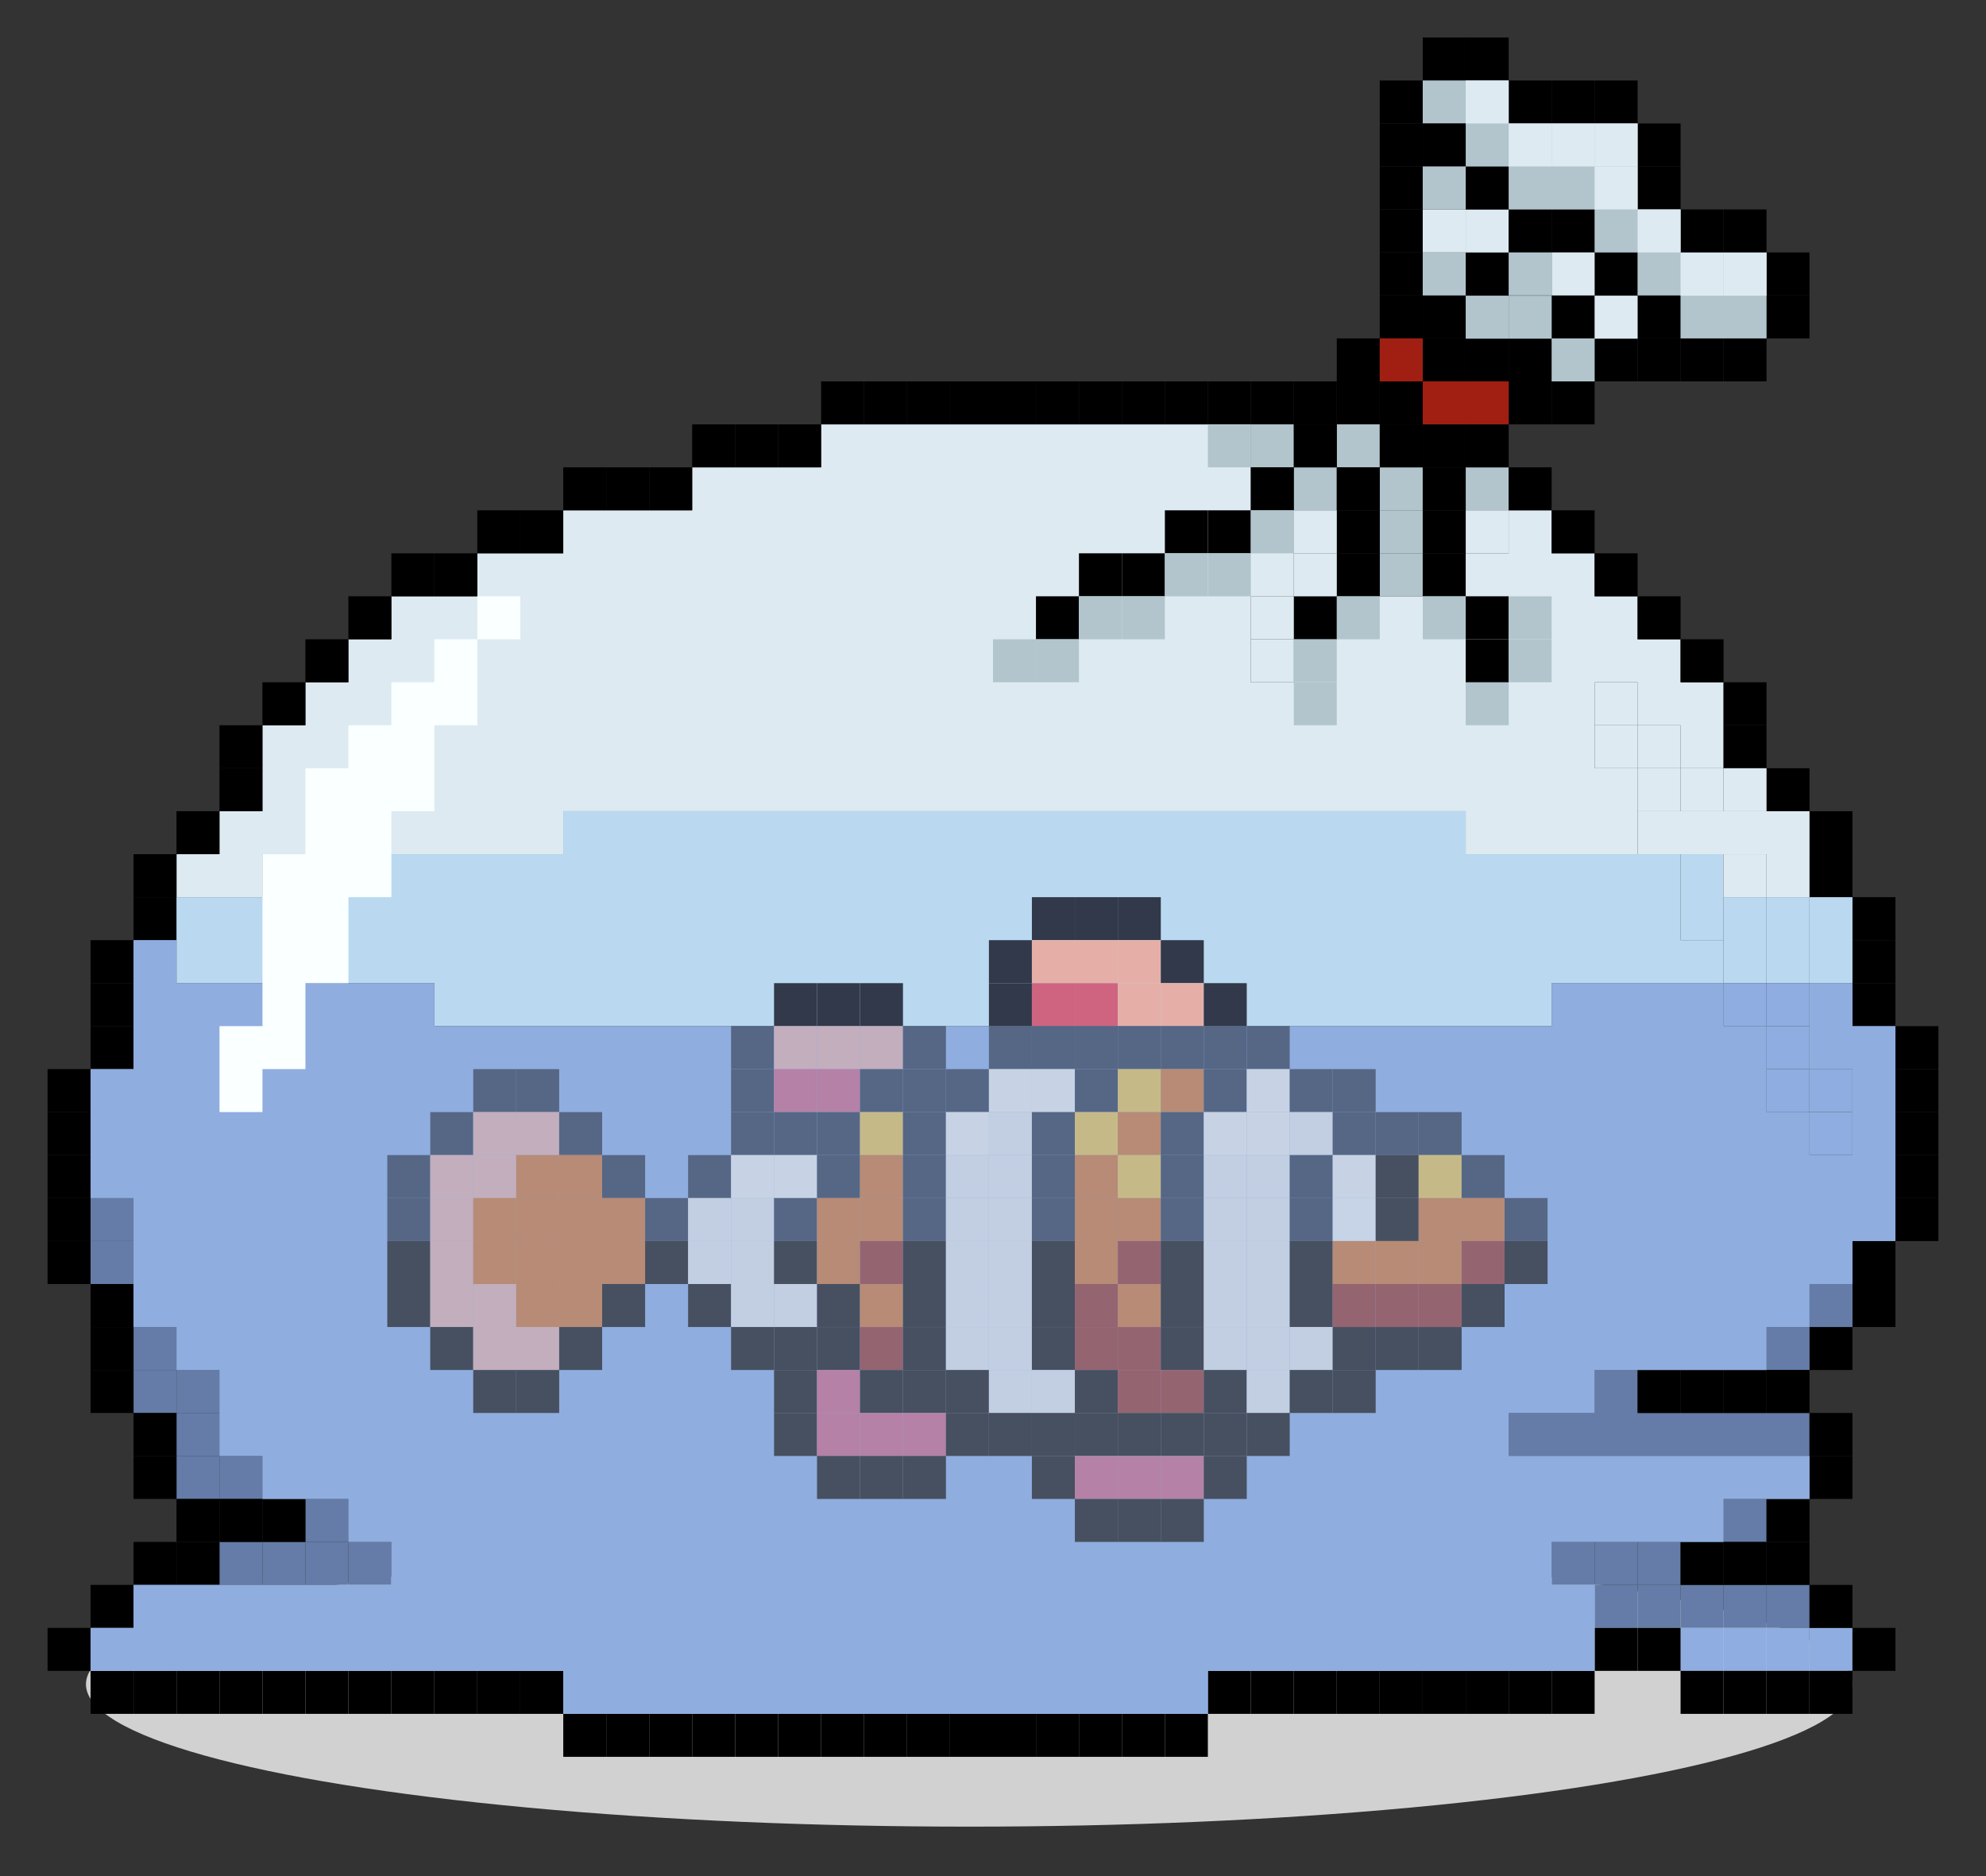 <?xml version="1.0" encoding="UTF-8"?><svg id="_ëÎÓÈ_3" xmlns="http://www.w3.org/2000/svg" width="1800" height="1700" viewBox="0 0 1800 1700"><rect x="0" y="0" width="1800" height="1700" fill="#333333" stroke="none"/><ellipse cx="878.435" cy="1526.198" rx="800.537" ry="128.997" fill="#d1d1d1" stroke-width="0"/><polygon points="1562.121 618.228 1562.121 696.118 1523.171 696.118 1523.171 657.178 1484.222 657.178 1484.222 618.228 1445.272 618.228 1445.272 696.118 1484.222 696.118 1484.222 774.018 1328.422 774.018 1328.422 735.068 510.502 735.068 510.502 774.018 237.862 774.018 237.862 812.968 159.971 812.968 159.971 774.018 198.912 774.018 198.912 735.068 237.862 735.068 237.862 657.178 276.812 657.178 276.812 618.228 315.762 618.228 315.762 579.278 354.712 579.278 354.712 540.328 432.611 540.328 432.611 501.378 510.502 501.378 510.502 462.428 627.352 462.428 627.352 423.478 744.202 423.478 744.202 384.538 1133.681 384.538 1133.681 462.428 1172.631 462.428 1172.631 540.328 1133.681 540.328 1133.681 618.228 1172.631 618.228 1172.631 579.278 1211.582 579.278 1211.582 540.328 1328.422 540.328 1328.422 501.378 1367.371 501.378 1367.371 462.438 1367.381 462.438 1367.381 462.428 1406.322 462.428 1406.322 501.378 1445.272 501.378 1445.272 540.328 1484.222 540.328 1484.222 579.278 1523.171 579.278 1523.171 618.228 1562.121 618.228" fill="#deeaf1" stroke-width="0"/><rect x="121.03" y="812.97" width="38.95" height="38.95" stroke-width="0"/><rect x="82.08" y="851.92" width="38.95" height="38.95" stroke-width="0"/><rect x="82.08" y="890.87" width="38.95" height="38.95" stroke-width="0"/><rect x="82.08" y="929.82" width="38.95" height="38.94" stroke-width="0"/><rect x="121.025" y="774.018" width="38.95" height="38.95" stroke-width="0"/><rect x="159.976" y="735.068" width="38.94" height="38.95" stroke-width="0"/><rect x="198.916" y="657.178" width="38.95" height="38.94" stroke-width="0"/><rect x="198.916" y="696.118" width="38.95" height="38.95" stroke-width="0"/><rect x="237.865" y="618.228" width="38.95" height="38.95" stroke-width="0"/><rect x="315.765" y="540.328" width="38.95" height="38.95" stroke-width="0"/><rect x="276.815" y="579.278" width="38.95" height="38.95" stroke-width="0"/><rect x="354.716" y="501.378" width="38.95" height="38.95" stroke-width="0"/><rect x="432.615" y="462.428" width="38.95" height="38.95" stroke-width="0"/><rect x="471.565" y="462.428" width="38.94" height="38.95" stroke-width="0"/><rect x="510.505" y="423.478" width="38.95" height="38.95" stroke-width="0"/><rect x="549.456" y="423.478" width="38.95" height="38.95" stroke-width="0"/><rect x="588.405" y="423.478" width="38.95" height="38.95" stroke-width="0"/><rect x="627.356" y="384.538" width="38.95" height="38.94" stroke-width="0"/><rect x="666.306" y="384.538" width="38.95" height="38.94" stroke-width="0"/><rect x="705.255" y="384.538" width="38.95" height="38.94" stroke-width="0"/><rect x="744.206" y="345.588" width="38.94" height="38.95" stroke-width="0"/><rect x="783.145" y="345.588" width="38.95" height="38.95" stroke-width="0"/><rect x="822.096" y="345.588" width="38.95" height="38.95" stroke-width="0"/><rect x="861.045" y="345.588" width="38.95" height="38.95" stroke-width="0"/><rect x="899.995" y="345.588" width="38.95" height="38.95" stroke-width="0"/><rect x="938.946" y="345.588" width="38.95" height="38.95" stroke-width="0"/><rect x="977.895" y="345.588" width="38.95" height="38.95" stroke-width="0"/><rect x="1016.846" y="345.588" width="38.94" height="38.95" stroke-width="0"/><rect x="1055.785" y="345.588" width="38.95" height="38.95" stroke-width="0"/><rect x="1094.736" y="345.588" width="38.95" height="38.95" stroke-width="0"/><rect x="1133.691" y="345.587" width="38.949" height="38.949" stroke-width="0"/><rect x="1172.64" y="345.587" width="38.949" height="38.949" stroke-width="0"/><rect x="1211.588" y="345.587" width="38.949" height="38.949" stroke-width="0"/><rect x="1211.588" y="306.638" width="38.949" height="38.949" stroke-width="0"/><rect x="1250.537" y="267.69" width="38.949" height="38.949" stroke-width="0"/><rect x="1250.537" y="228.741" width="38.949" height="38.949" stroke-width="0"/><rect x="1250.537" y="189.793" width="38.949" height="38.949" stroke-width="0"/><rect x="1250.537" y="150.844" width="38.949" height="38.949" stroke-width="0"/><rect x="1250.537" y="111.895" width="38.949" height="38.949" stroke-width="0"/><rect x="1250.54" y="72.95" width="38.95" height="38.95" stroke-width="0"/><rect x="1289.49" y="34" width="38.94" height="38.95" stroke-width="0"/><rect x="1328.43" y="34" width="38.95" height="38.95" stroke-width="0"/><rect x="1367.38" y="72.95" width="38.95" height="38.95" stroke-width="0"/><rect x="1406.33" y="72.95" width="38.95" height="38.95" stroke-width="0"/><rect x="1445.28" y="72.95" width="38.95" height="38.95" stroke-width="0"/><rect x="1484.23" y="111.9" width="38.95" height="38.94" stroke-width="0"/><rect x="1484.23" y="150.84" width="38.95" height="38.95" stroke-width="0"/><rect x="1523.18" y="189.79" width="38.95" height="38.95" stroke-width="0"/><rect x="1562.13" y="189.79" width="38.94" height="38.95" stroke-width="0"/><rect x="1601.07" y="228.74" width="38.95" height="38.95" stroke-width="0"/><rect x="1601.07" y="267.69" width="38.95" height="38.95" stroke-width="0"/><rect x="1562.13" y="306.64" width="38.94" height="38.95" stroke-width="0"/><rect x="1523.18" y="306.64" width="38.95" height="38.95" stroke-width="0"/><rect x="1484.229" y="306.638" width="38.949" height="38.949" stroke-width="0"/><rect x="1445.28" y="306.638" width="38.949" height="38.949" stroke-width="0"/><rect x="1406.331" y="345.587" width="38.949" height="38.949" stroke-width="0"/><rect x="1367.383" y="345.587" width="38.949" height="38.949" stroke-width="0"/><rect x="1367.383" y="306.638" width="38.949" height="38.949" stroke-width="0"/><rect x="1328.434" y="306.638" width="38.949" height="38.949" stroke-width="0"/><rect x="1289.486" y="306.638" width="38.949" height="38.949" stroke-width="0"/><rect x="1289.486" y="267.69" width="38.949" height="38.949" stroke-width="0"/><rect x="1328.434" y="228.993" width="38.949" height="38.949" stroke-width="0"/><rect x="1406.331" y="267.69" width="38.949" height="38.949" stroke-width="0"/><rect x="1406.331" y="306.638" width="38.949" height="38.949" fill="#b2c5cd" stroke-width="0"/><rect x="1328.435" y="423.488" width="38.95" height="38.95" fill="#b2c5cd" stroke-width="0"/><rect x="1328.425" y="462.428" width="38.95" height="38.95" fill="#deeaf1" stroke-width="0"/><rect x="1250.537" y="423.484" width="38.949" height="38.949" fill="#b2c5cd" stroke-width="0"/><rect x="1250.537" y="462.433" width="38.949" height="38.949" fill="#b2c5cd" stroke-width="0"/><rect x="1250.535" y="501.378" width="38.95" height="38.95" fill="#b2c5cd" stroke-width="0"/><rect x="1172.631" y="423.488" width="38.95" height="38.95" fill="#b2c5cd" stroke-width="0"/><rect x="1211.588" y="384.536" width="38.949" height="38.949" fill="#b2c5cd" stroke-width="0"/><rect x="1133.685" y="384.538" width="38.95" height="38.94" fill="#b2c5cd" stroke-width="0"/><rect x="1094.736" y="384.538" width="38.95" height="38.94" fill="#b2c5cd" stroke-width="0"/><rect x="1328.425" y="618.228" width="38.95" height="38.95" fill="#b2c5cd" stroke-width="0"/><rect x="1367.383" y="267.941" width="38.949" height="38.949" fill="#b2c5cd" stroke-width="0"/><rect x="1328.434" y="267.941" width="38.949" height="38.949" fill="#b2c5cd" stroke-width="0"/><rect x="1289.486" y="228.741" width="38.949" height="38.949" fill="#b2c5cd" stroke-width="0"/><rect x="1328.434" y="189.793" width="38.949" height="38.949" fill="#deeaf1" stroke-width="0"/><rect x="1484.23" y="267.69" width="38.95" height="38.95" stroke-width="0"/><rect x="1445.28" y="228.74" width="38.95" height="38.95" stroke-width="0"/><rect x="1406.33" y="189.79" width="38.95" height="38.95" stroke-width="0"/><rect x="1367.38" y="189.79" width="38.95" height="38.95" stroke-width="0"/><rect x="1328.43" y="150.84" width="38.95" height="38.95" stroke-width="0"/><polygon points="1289.49 72.95 1289.49 111.9 1328.43 111.9 1328.43 150.84 1367.38 150.84 1367.38 189.79 1445.28 189.79 1445.28 228.74 1484.23 228.74 1484.23 267.69 1523.18 267.69 1523.18 306.64 1601.07 306.64 1601.07 228.74 1523.18 228.74 1523.18 189.79 1484.23 189.79 1484.23 111.9 1367.38 111.9 1367.38 72.95 1289.49 72.95" fill="#b2c5cd" stroke-width="0"/><rect x="1289.49" y="111.9" width="38.94" height="38.94" stroke-width="0"/><rect x="1250.537" y="345.587" width="38.949" height="38.949" stroke-width="0"/><rect x="1250.537" y="384.536" width="38.949" height="38.949" stroke-width="0"/><rect x="1211.588" y="423.484" width="38.949" height="38.949" stroke-width="0"/><rect x="1172.64" y="384.536" width="38.949" height="38.949" stroke-width="0"/><rect x="1133.681" y="423.478" width="38.95" height="38.95" stroke-width="0"/><rect x="1094.736" y="462.428" width="38.95" height="38.95" stroke-width="0"/><rect x="1055.785" y="462.428" width="38.95" height="38.95" stroke-width="0"/><rect x="1016.846" y="501.378" width="38.94" height="38.95" stroke-width="0"/><rect x="977.895" y="501.378" width="38.95" height="38.95" stroke-width="0"/><rect x="938.946" y="540.328" width="38.95" height="38.95" stroke-width="0"/><rect x="1211.588" y="462.433" width="38.949" height="38.949" stroke-width="0"/><rect x="1211.582" y="501.378" width="38.95" height="38.95" stroke-width="0"/><rect x="1172.635" y="540.328" width="38.95" height="38.95" stroke-width="0"/><rect x="1289.486" y="384.536" width="38.949" height="38.949" stroke-width="0"/><rect x="1289.486" y="423.484" width="38.949" height="38.949" stroke-width="0"/><rect x="1289.486" y="462.438" width="38.95" height="38.94" stroke-width="0"/><rect x="1289.482" y="501.378" width="38.94" height="38.95" stroke-width="0"/><rect x="1328.425" y="540.328" width="38.95" height="38.95" stroke-width="0"/><rect x="1328.425" y="579.278" width="38.95" height="38.95" stroke-width="0"/><rect x="1328.434" y="384.536" width="38.949" height="38.949" stroke-width="0"/><rect x="1328.434" y="345.587" width="38.949" height="38.949" fill="#a01f12" stroke-width="0"/><rect x="1289.486" y="345.587" width="38.949" height="38.949" fill="#a01f12" stroke-width="0"/><rect x="1250.537" y="306.638" width="38.949" height="38.949" fill="#a01f12" stroke-width="0"/><rect x="1367.375" y="423.478" width="38.95" height="38.95" stroke-width="0"/><rect x="1406.325" y="462.428" width="38.95" height="38.95" stroke-width="0"/><rect x="1445.275" y="501.378" width="38.95" height="38.95" stroke-width="0"/><rect x="1484.226" y="540.328" width="38.95" height="38.95" stroke-width="0"/><rect x="1523.175" y="579.278" width="38.95" height="38.95" stroke-width="0"/><rect x="1562.125" y="618.228" width="38.94" height="38.95" stroke-width="0"/><rect x="1562.125" y="657.178" width="38.94" height="38.94" stroke-width="0"/><rect x="1601.075" y="696.128" width="38.95" height="38.95" stroke-width="0"/><rect x="1445.28" y="267.941" width="38.949" height="38.949" fill="#deeaf1" stroke-width="0"/><rect x="1406.331" y="228.741" width="38.949" height="38.949" fill="#deeaf1" stroke-width="0"/><rect x="1367.381" y="228.741" width="38.949" height="38.949" fill="#b2c5cd" stroke-width="0"/><rect x="1289.486" y="189.791" width="38.949" height="38.949" fill="#deeaf1" stroke-width="0"/><rect x="1289.486" y="150.844" width="38.949" height="38.949" fill="#b2c5cd" stroke-width="0"/><rect x="1562.126" y="228.993" width="38.949" height="38.949" fill="#deeaf1" stroke-width="0"/><rect x="1523.176" y="228.993" width="38.949" height="38.949" fill="#deeaf1" stroke-width="0"/><rect x="1484.229" y="189.791" width="38.949" height="38.949" fill="#deeaf1" stroke-width="0"/><rect x="1445.28" y="150.841" width="38.949" height="38.949" fill="#deeaf1" stroke-width="0"/><rect x="1445.28" y="111.891" width="38.949" height="38.949" fill="#deeaf1" stroke-width="0"/><rect x="1406.331" y="111.891" width="38.949" height="38.949" fill="#deeaf1" stroke-width="0"/><rect x="1367.383" y="111.891" width="38.949" height="38.949" fill="#deeaf1" stroke-width="0"/><rect x="1328.431" y="72.948" width="38.949" height="38.949" fill="#deeaf1" stroke-width="0"/><rect x="1640.015" y="774.018" width=".01" height="38.95" fill="#deeaf1" stroke-width="0"/><rect x="1640.025" y="735.078" width="38.95" height="38.94" stroke-width="0"/><rect x="1640.015" y="774.018" width="38.95" height="38.95" stroke-width="0"/><rect x="1678.97" y="812.97" width="38.95" height="38.95" stroke-width="0"/><rect x="1678.97" y="851.92" width="38.95" height="38.95" stroke-width="0"/><rect x="1678.97" y="890.87" width="38.95" height="38.95" stroke-width="0"/><rect x="1717.92" y="929.82" width="38.95" height="38.94" stroke-width="0"/><rect x="1717.92" y="968.76" width="38.95" height="38.95" stroke-width="0"/><rect x="1717.92" y="1007.71" width="38.95" height="38.95" stroke-width="0"/><rect x="1640.02" y="812.97" width="38.95" height="77.9" fill="#bad9f0" stroke-width="0"/><rect x="1601.075" y="812.97" width="38.95" height="77.9" fill="#bad9f0" stroke-width="0"/><rect x="1562.131" y="812.97" width="38.95" height="77.9" fill="#bad9f0" stroke-width="0"/><rect x="1523.175" y="774.018" width="38.95" height="77.9" fill="#bad9f0" stroke-width="0"/><rect x="1717.92" y="1046.66" width="38.95" height="38.95" stroke-width="0"/><rect x="1717.92" y="1085.61" width="38.95" height="38.95" stroke-width="0"/><rect x="1678.97" y="1124.56" width="38.95" height="38.95" stroke-width="0"/><rect x="1678.972" y="1163.508" width="38.949" height="38.949" stroke-width="0"/><rect x="1640.023" y="1202.456" width="38.949" height="38.949" stroke-width="0"/><rect x="1640.02" y="1163.51" width="38.95" height="38.95" fill="#647ca7" stroke-width="0"/><rect x="1601.07" y="1202.46" width="38.95" height="38.94" fill="#647ca7" stroke-width="0"/><polygon points="1367.38 1280.35 1367.38 1319.3 1640.02 1319.3 1640.02 1280.35 1484.23 1280.35 1484.23 1241.4 1445.28 1241.4 1445.28 1280.35 1367.38 1280.35" fill="#647ca7" stroke-width="0"/><rect x="1562.13" y="1358.25" width="38.94" height="38.95" fill="#647ca7" stroke-width="0"/><rect x="1484.23" y="1397.2" width="38.95" height="38.95" fill="#647ca7" stroke-width="0"/><rect x="1484.229" y="1436.148" width="38.949" height="38.949" fill="#647ca7" stroke-width="0"/><rect x="1523.178" y="1436.148" width="38.949" height="38.949" fill="#647ca7" stroke-width="0"/><rect x="1562.126" y="1436.148" width="38.949" height="38.949" fill="#647ca7" stroke-width="0"/><rect x="1601.075" y="1436.148" width="38.949" height="38.949" fill="#647ca7" stroke-width="0"/><rect x="1523.181" y="1475.096" width="38.949" height="38.949" fill="#8fade0" stroke-width="0"/><rect x="1562.126" y="1475.096" width="38.949" height="38.949" fill="#8fade0" stroke-width="0"/><rect x="1601.072" y="1475.096" width="38.949" height="38.949" fill="#8fade0" stroke-width="0"/><rect x="1640.018" y="1475.096" width="38.949" height="38.949" fill="#8fade0" stroke-width="0"/><rect x="1445.28" y="1436.15" width="38.95" height="38.95" fill="#647ca7" stroke-width="0"/><rect x="1445.28" y="1397.2" width="38.95" height="38.95" fill="#647ca7" stroke-width="0"/><rect x="1406.33" y="1397.2" width="38.95" height="38.95" fill="#647ca7" stroke-width="0"/><rect x="198.92" y="1397.2" width="38.95" height="38.95" fill="#647ca7" stroke-width="0"/><rect x="237.87" y="1397.2" width="38.95" height="38.95" fill="#647ca7" stroke-width="0"/><rect x="276.82" y="1397.2" width="38.95" height="38.95" fill="#647ca7" stroke-width="0"/><rect x="276.82" y="1358.25" width="38.95" height="38.95" fill="#647ca7" stroke-width="0"/><rect x="198.92" y="1319.3" width="38.95" height="38.95" fill="#647ca7" stroke-width="0"/><rect x="159.976" y="1319.302" width="38.949" height="38.949" fill="#647ca7" stroke-width="0"/><rect x="159.98" y="1280.35" width="38.94" height="38.95" fill="#647ca7" stroke-width="0"/><rect x="159.98" y="1241.4" width="38.94" height="38.95" fill="#647ca7" stroke-width="0"/><rect x="121.028" y="1241.405" width="38.949" height="38.949" fill="#647ca7" stroke-width="0"/><rect x="121.03" y="1202.46" width="38.95" height="38.94" fill="#647ca7" stroke-width="0"/><rect x="82.08" y="1124.56" width="38.95" height="38.95" fill="#647ca7" stroke-width="0"/><rect x="82.08" y="1085.61" width="38.95" height="38.95" fill="#647ca7" stroke-width="0"/><rect x="315.77" y="1397.2" width="38.95" height="38.95" fill="#647ca7" stroke-width="0"/><rect x="1601.07" y="1241.4" width="38.95" height="38.95" stroke-width="0"/><rect x="1640.02" y="1280.35" width="38.95" height="38.95" stroke-width="0"/><rect x="1640.02" y="1319.3" width="38.95" height="38.95" stroke-width="0"/><rect x="1601.07" y="1358.25" width="38.95" height="38.95" stroke-width="0"/><rect x="1601.074" y="1397.199" width="38.949" height="38.949" stroke-width="0"/><rect x="1640.023" y="1436.148" width="38.949" height="38.949" stroke-width="0"/><rect x="1678.972" y="1475.096" width="38.949" height="38.949" stroke-width="0"/><rect x="1640.023" y="1514.045" width="38.949" height="38.949" stroke-width="0"/><rect x="1601.074" y="1514.045" width="38.949" height="38.949" stroke-width="0"/><rect x="1562.126" y="1514.045" width="38.949" height="38.949" stroke-width="0"/><rect x="1523.177" y="1514.045" width="38.949" height="38.949" stroke-width="0"/><rect x="1484.229" y="1475.096" width="38.949" height="38.949" stroke-width="0"/><rect x="1445.28" y="1475.1" width="38.95" height="38.94" stroke-width="0"/><rect x="1406.33" y="1514.04" width="38.95" height="38.95" stroke-width="0"/><rect x="1367.38" y="1514.04" width="38.95" height="38.95" stroke-width="0"/><rect x="1328.43" y="1514.04" width="38.95" height="38.95" stroke-width="0"/><rect x="1289.49" y="1514.04" width="38.94" height="38.95" stroke-width="0"/><rect x="1250.54" y="1514.04" width="38.95" height="38.95" stroke-width="0"/><rect x="1211.59" y="1514.04" width="38.95" height="38.95" stroke-width="0"/><rect x="1172.64" y="1514.04" width="38.95" height="38.95" stroke-width="0"/><rect x="1133.69" y="1514.04" width="38.95" height="38.95" stroke-width="0"/><rect x="1094.74" y="1514.04" width="38.95" height="38.95" stroke-width="0"/><rect x="1055.79" y="1552.99" width="38.95" height="38.95" stroke-width="0"/><rect x="1016.85" y="1552.99" width="38.94" height="38.95" stroke-width="0"/><rect x="977.9" y="1552.99" width="38.95" height="38.95" stroke-width="0"/><rect x="938.95" y="1552.99" width="38.95" height="38.95" stroke-width="0"/><rect x="900" y="1552.99" width="38.95" height="38.95" stroke-width="0"/><rect x="861.05" y="1552.99" width="38.95" height="38.95" stroke-width="0"/><rect x="822.1" y="1552.99" width="38.95" height="38.95" stroke-width="0"/><rect x="783.15" y="1552.99" width="38.95" height="38.95" stroke-width="0"/><rect x="744.21" y="1552.99" width="38.94" height="38.95" stroke-width="0"/><rect x="705.26" y="1552.99" width="38.95" height="38.95" stroke-width="0"/><rect x="666.31" y="1552.99" width="38.95" height="38.95" stroke-width="0"/><rect x="627.36" y="1552.99" width="38.95" height="38.95" stroke-width="0"/><rect x="588.41" y="1552.99" width="38.95" height="38.95" stroke-width="0"/><rect x="549.46" y="1552.99" width="38.95" height="38.95" stroke-width="0"/><rect x="510.51" y="1552.99" width="38.95" height="38.95" stroke-width="0"/><rect x="471.57" y="1514.04" width="38.94" height="38.95" stroke-width="0"/><rect x="432.62" y="1514.04" width="38.95" height="38.95" stroke-width="0"/><rect x="393.67" y="1514.04" width="38.95" height="38.95" stroke-width="0"/><rect x="354.72" y="1514.04" width="38.95" height="38.95" stroke-width="0"/><rect x="315.77" y="1514.04" width="38.95" height="38.95" stroke-width="0"/><rect x="276.82" y="1514.04" width="38.95" height="38.95" stroke-width="0"/><rect x="237.87" y="1514.04" width="38.95" height="38.95" stroke-width="0"/><rect x="198.92" y="1514.04" width="38.95" height="38.95" stroke-width="0"/><rect x="159.98" y="1514.04" width="38.94" height="38.95" stroke-width="0"/><rect x="121.03" y="1514.04" width="38.95" height="38.95" stroke-width="0"/><rect x="82.08" y="1514.04" width="38.95" height="38.95" stroke-width="0"/><rect x="43.13" y="1475.1" width="38.95" height="38.94" stroke-width="0"/><rect x="82.08" y="1436.15" width="38.95" height="38.95" stroke-width="0"/><rect x="121.03" y="1397.2" width="38.95" height="38.95" stroke-width="0"/><rect x="159.98" y="1397.2" width="38.94" height="38.95" stroke-width="0"/><rect x="159.976" y="1358.251" width="38.949" height="38.949" stroke-width="0"/><rect x="121.028" y="1319.302" width="38.949" height="38.949" stroke-width="0"/><rect x="121.028" y="1280.353" width="38.949" height="38.949" stroke-width="0"/><rect x="82.079" y="1241.405" width="38.949" height="38.949" stroke-width="0"/><rect x="82.079" y="1202.456" width="38.949" height="38.949" stroke-width="0"/><rect x="82.08" y="1163.51" width="38.95" height="38.95" stroke-width="0"/><rect x="43.13" y="1124.559" width="38.949" height="38.949" stroke-width="0"/><rect x="43.13" y="1085.61" width="38.949" height="38.949" stroke-width="0"/><rect x="43.13" y="1046.66" width="38.95" height="38.95" stroke-width="0"/><rect x="43.13" y="1007.71" width="38.95" height="38.95" stroke-width="0"/><rect x="43.13" y="968.76" width="38.95" height="38.95" stroke-width="0"/><rect x="198.925" y="1358.251" width="38.949" height="38.949" stroke-width="0"/><rect x="237.87" y="1358.25" width="38.95" height="38.95" stroke-width="0"/><rect x="1562.126" y="1397.199" width="38.949" height="38.949" stroke-width="0"/><rect x="1523.18" y="1397.2" width="38.95" height="38.95" stroke-width="0"/><rect x="1562.13" y="1241.4" width="38.94" height="38.95" stroke-width="0"/><rect x="1523.18" y="1241.4" width="38.95" height="38.95" stroke-width="0"/><rect x="1484.23" y="1241.4" width="38.95" height="38.95" stroke-width="0"/><polygon points="1640.025 735.078 1640.025 774.018 1640.015 774.018 1640.015 812.968 1601.075 812.968 1601.075 774.018 1484.245 774.018 1484.245 735.078 1640.025 735.078" fill="#deeaf1" stroke-width="0"/><rect x="1562.125" y="696.138" width="38.94" height="38.93" fill="#deeaf1" stroke-width="0"/><rect x="1523.18" y="696.138" width="38.94" height="38.93" fill="#deeaf1" stroke-width="0"/><rect x="1562.136" y="774.028" width="38.94" height="38.93" fill="#deeaf1" stroke-width="0"/><rect x="1562.136" y="890.88" width="38.94" height="38.93" fill="#8fade0" stroke-width="0"/><rect x="1601.08" y="890.88" width="38.94" height="38.93" fill="#8fade0" stroke-width="0"/><rect x="1601.08" y="929.825" width="38.94" height="38.93" fill="#8fade0" stroke-width="0"/><rect x="1601.08" y="968.77" width="38.94" height="38.93" fill="#8fade0" stroke-width="0"/><rect x="1640.03" y="968.77" width="38.94" height="38.93" fill="#8fade0" stroke-width="0"/><rect x="1640.03" y="1007.72" width="38.94" height="38.93" fill="#8fade0" stroke-width="0"/><rect x="1484.23" y="696.138" width="38.94" height="38.93" fill="#deeaf1" stroke-width="0"/><rect x="1484.23" y="657.183" width="38.94" height="38.93" fill="#deeaf1" stroke-width="0"/><rect x="1445.305" y="657.183" width="38.94" height="38.93" fill="#deeaf1" stroke-width="0"/><rect x="1445.305" y="618.238" width="38.94" height="38.93" fill="#deeaf1" stroke-width="0"/><rect x="1367.375" y="462.428" width=".01" height=".01" fill="#deeaf1" stroke-width="0"/><rect x="393.665" y="501.378" width="38.95" height="38.95" stroke-width="0"/><rect x="1367.387" y="540.328" width="38.94" height="38.95" fill="#b2c5cd" stroke-width="0"/><rect x="1289.482" y="540.328" width="38.94" height="38.95" fill="#b2c5cd" stroke-width="0"/><rect x="1367.387" y="579.278" width="38.94" height="38.95" fill="#b2c5cd" stroke-width="0"/><rect x="1211.585" y="540.328" width="38.95" height="38.95" fill="#b2c5cd" stroke-width="0"/><rect x="1172.636" y="579.278" width="38.95" height="38.95" fill="#b2c5cd" stroke-width="0"/><rect x="1133.691" y="579.278" width="38.95" height="38.95" fill="#deeaf1" stroke-width="0"/><rect x="1133.691" y="540.327" width="38.95" height="38.95" fill="#deeaf1" stroke-width="0"/><rect x="1172.639" y="501.378" width="38.95" height="38.95" fill="#deeaf1" stroke-width="0"/><rect x="1172.639" y="462.433" width="38.95" height="38.95" fill="#deeaf1" stroke-width="0"/><rect x="1172.636" y="618.228" width="38.95" height="38.95" fill="#b2c5cd" stroke-width="0"/><rect x="977.9" y="540.328" width="38.94" height="38.95" fill="#b2c5cd" stroke-width="0"/><rect x="1016.846" y="540.328" width="38.94" height="38.95" fill="#b2c5cd" stroke-width="0"/><rect x="1055.791" y="501.378" width="38.94" height="38.95" fill="#b2c5cd" stroke-width="0"/><rect x="1094.74" y="501.378" width="38.94" height="38.95" fill="#b2c5cd" stroke-width="0"/><rect x="1133.696" y="462.428" width="38.94" height="38.95" fill="#b2c5cd" stroke-width="0"/><rect x="938.946" y="579.278" width="38.95" height="38.95" fill="#b2c5cd" stroke-width="0"/><rect x="899.995" y="579.278" width="38.95" height="38.95" fill="#b2c5cd" stroke-width="0"/><polygon points="159.98 812.97 159.98 890.87 393.67 890.87 393.67 929.82 1406.33 929.82 1406.33 890.87 1562.13 890.87 1562.13 851.92 1523.18 851.92 1523.18 774.02 1328.43 774.02 1328.43 735.07 510.51 735.07 510.51 774.02 237.87 774.02 237.87 812.97 159.98 812.97" fill="#bad9f0" stroke-width="0"/><polygon points="82.08 968.76 82.08 1085.61 121.03 1085.61 121.03 1202.46 159.98 1202.46 159.98 1241.4 198.92 1241.4 198.92 1319.3 237.87 1319.3 237.87 1358.25 315.77 1358.25 315.77 1397.2 354.72 1397.2 354.72 1436.15 121.03 1436.15 121.03 1475.1 82.08 1475.1 82.08 1514.04 510.51 1514.04 510.51 1552.99 1094.74 1552.99 1094.74 1514.04 1445.28 1514.04 1445.28 1436.15 1406.33 1436.15 1406.33 1397.2 1562.13 1397.2 1562.13 1358.25 1640.02 1358.25 1640.02 1319.3 1367.38 1319.3 1367.38 1280.35 1445.28 1280.35 1445.28 1241.4 1601.07 1241.4 1601.07 1202.46 1640.02 1202.46 1640.02 1163.51 1678.97 1163.51 1678.97 1124.56 1717.92 1124.56 1717.92 929.82 1678.97 929.82 1678.97 890.87 1640.02 890.87 1640.02 968.76 1678.97 968.76 1678.97 1046.66 1640.02 1046.66 1640.02 1007.71 1601.07 1007.71 1601.07 929.82 1562.13 929.82 1562.13 890.87 1406.33 890.87 1406.33 929.82 393.67 929.82 393.67 890.87 159.98 890.87 159.98 851.92 121.03 851.92 121.03 968.76 82.08 968.76" fill="#8fade0" stroke-width="0"/><rect x="935.245" y="812.972" width="38.949" height="38.949" fill="#31394a" stroke-width="0"/><rect x="974.193" y="812.972" width="38.949" height="38.949" fill="#31394a" stroke-width="0"/><rect x="1013.142" y="812.972" width="38.949" height="38.949" fill="#31394a" stroke-width="0"/><rect x="896.296" y="851.92" width="38.949" height="38.949" fill="#31394a" stroke-width="0"/><rect x="935.245" y="851.92" width="38.949" height="38.949" fill="#e5afa7" stroke-width="0"/><rect x="974.193" y="851.92" width="38.949" height="38.949" fill="#e5afa7" stroke-width="0"/><rect x="1013.142" y="851.92" width="38.949" height="38.949" fill="#e5afa7" stroke-width="0"/><rect x="1052.091" y="851.92" width="38.949" height="38.949" fill="#31394a" stroke-width="0"/><rect x="701.553" y="890.869" width="38.949" height="38.949" fill="#31394a" stroke-width="0"/><rect x="740.502" y="890.869" width="38.949" height="38.949" fill="#31394a" stroke-width="0"/><rect x="779.45" y="890.869" width="38.949" height="38.949" fill="#31394a" stroke-width="0"/><rect x="896.296" y="890.869" width="38.949" height="38.949" fill="#31394a" stroke-width="0"/><rect x="935.245" y="890.869" width="38.949" height="38.949" fill="#cf6481" stroke-width="0"/><rect x="974.193" y="890.869" width="38.949" height="38.949" fill="#cf6481" stroke-width="0"/><rect x="1013.142" y="890.869" width="38.949" height="38.949" fill="#e5afa7" stroke-width="0"/><rect x="1052.091" y="890.869" width="38.949" height="38.949" fill="#e5afa7" stroke-width="0"/><rect x="1091.039" y="890.869" width="38.949" height="38.949" fill="#31394a" stroke-width="0"/><rect x="662.605" y="929.818" width="38.949" height="38.949" fill="#31394a" stroke-width="0"/><rect x="701.553" y="929.818" width="38.949" height="38.949" fill="#e5afa7" stroke-width="0"/><rect x="740.502" y="929.818" width="38.949" height="38.949" fill="#e5afa7" stroke-width="0"/><rect x="779.45" y="929.818" width="38.949" height="38.949" fill="#e5afa7" stroke-width="0"/><rect x="818.399" y="929.818" width="38.949" height="38.949" fill="#31394a" stroke-width="0"/><rect x="896.296" y="929.818" width="38.949" height="38.949" fill="#31394a" stroke-width="0"/><rect x="935.245" y="929.818" width="38.949" height="38.949" fill="#31394a" stroke-width="0"/><rect x="974.193" y="929.818" width="38.949" height="38.949" fill="#31394a" stroke-width="0"/><rect x="1013.142" y="929.818" width="38.949" height="38.949" fill="#31394a" stroke-width="0"/><rect x="1052.091" y="929.818" width="38.949" height="38.949" fill="#31394a" stroke-width="0"/><rect x="1091.039" y="929.818" width="38.949" height="38.949" fill="#31394a" stroke-width="0"/><rect x="1129.988" y="929.818" width="38.949" height="38.949" fill="#31394a" stroke-width="0"/><rect x="428.913" y="968.766" width="38.949" height="38.949" fill="#31394a" stroke-width="0"/><rect x="467.861" y="968.766" width="38.949" height="38.949" fill="#31394a" stroke-width="0"/><rect x="662.605" y="968.766" width="38.949" height="38.949" fill="#31394a" stroke-width="0"/><rect x="701.553" y="968.766" width="38.949" height="38.949" fill="#cf6481" stroke-width="0"/><rect x="740.502" y="968.766" width="38.949" height="38.949" fill="#cf6481" stroke-width="0"/><rect x="779.45" y="968.766" width="38.949" height="38.949" fill="#31394a" stroke-width="0"/><rect x="818.399" y="968.766" width="38.949" height="38.949" fill="#31394a" stroke-width="0"/><rect x="857.347" y="968.766" width="38.949" height="38.949" fill="#31394a" stroke-width="0"/><rect x="896.296" y="968.766" width="38.949" height="38.949" fill="#edede8" stroke-width="0"/><rect x="935.245" y="968.766" width="38.949" height="38.949" fill="#edede8" stroke-width="0"/><rect x="974.193" y="968.766" width="38.949" height="38.949" fill="#31394a" stroke-width="0"/><rect x="1013.142" y="968.766" width="38.949" height="38.949" fill="#ebc24f" stroke-width="0"/><rect x="1052.091" y="968.766" width="38.949" height="38.949" fill="#d2742e" stroke-width="0"/><rect x="1091.039" y="968.766" width="38.949" height="38.949" fill="#31394a" stroke-width="0"/><rect x="1129.988" y="968.766" width="38.949" height="38.949" fill="#edede8" stroke-width="0"/><rect x="1168.936" y="968.766" width="38.949" height="38.949" fill="#31394a" stroke-width="0"/><rect x="1207.885" y="968.766" width="38.949" height="38.949" fill="#31394a" stroke-width="0"/><rect x="389.964" y="1007.715" width="38.949" height="38.949" fill="#31394a" stroke-width="0"/><rect x="428.913" y="1007.715" width="38.949" height="38.949" fill="#e5afa7" stroke-width="0"/><rect x="467.861" y="1007.715" width="38.949" height="38.949" fill="#e5afa7" stroke-width="0"/><rect x="506.81" y="1007.715" width="38.949" height="38.949" fill="#31394a" stroke-width="0"/><rect x="662.605" y="1007.715" width="38.949" height="38.949" fill="#31394a" stroke-width="0"/><rect x="701.553" y="1007.715" width="38.949" height="38.949" fill="#31394a" stroke-width="0"/><rect x="740.502" y="1007.715" width="38.949" height="38.949" fill="#31394a" stroke-width="0"/><rect x="779.45" y="1007.715" width="38.949" height="38.949" fill="#ebc24f" stroke-width="0"/><rect x="818.399" y="1007.715" width="38.949" height="38.949" fill="#31394a" stroke-width="0"/><rect x="857.347" y="1007.715" width="38.949" height="38.949" fill="#edede8" stroke-width="0"/><rect x="896.296" y="1007.715" width="38.949" height="38.949" fill="#e4e4e4" stroke-width="0"/><rect x="935.245" y="1007.715" width="38.949" height="38.949" fill="#31394a" stroke-width="0"/><rect x="974.193" y="1007.715" width="38.949" height="38.949" fill="#ebc24f" stroke-width="0"/><rect x="1013.142" y="1007.715" width="38.949" height="38.949" fill="#d2742e" stroke-width="0"/><rect x="1052.091" y="1007.715" width="38.949" height="38.949" fill="#31394a" stroke-width="0"/><rect x="1091.039" y="1007.715" width="38.949" height="38.949" fill="#edede8" stroke-width="0"/><rect x="1129.988" y="1007.715" width="38.949" height="38.949" fill="#edede8" stroke-width="0"/><rect x="1168.936" y="1007.715" width="38.949" height="38.949" fill="#e4e4e4" stroke-width="0"/><rect x="1207.885" y="1007.715" width="38.949" height="38.949" fill="#31394a" stroke-width="0"/><rect x="1246.833" y="1007.715" width="38.949" height="38.949" fill="#31394a" stroke-width="0"/><rect x="1285.782" y="1007.715" width="38.949" height="38.949" fill="#31394a" stroke-width="0"/><rect x="351.016" y="1046.664" width="38.949" height="38.949" fill="#31394a" stroke-width="0"/><rect x="389.964" y="1046.664" width="38.949" height="38.949" fill="#e5afa7" stroke-width="0"/><rect x="428.913" y="1046.664" width="38.949" height="38.949" fill="#e5afa7" stroke-width="0"/><rect x="467.861" y="1046.664" width="38.949" height="38.949" fill="#d2742e" stroke-width="0"/><rect x="506.81" y="1046.664" width="38.949" height="38.949" fill="#d2742e" stroke-width="0"/><rect x="545.759" y="1046.664" width="38.949" height="38.949" fill="#31394a" stroke-width="0"/><rect x="623.656" y="1046.664" width="38.949" height="38.949" fill="#31394a" stroke-width="0"/><rect x="662.605" y="1046.664" width="38.949" height="38.949" fill="#edede8" stroke-width="0"/><rect x="701.553" y="1046.664" width="38.949" height="38.949" fill="#edede8" stroke-width="0"/><rect x="740.502" y="1046.664" width="38.949" height="38.949" fill="#31394a" stroke-width="0"/><rect x="779.45" y="1046.664" width="38.949" height="38.949" fill="#d2742e" stroke-width="0"/><rect x="818.399" y="1046.664" width="38.949" height="38.949" fill="#31394a" stroke-width="0"/><rect x="857.347" y="1046.664" width="38.949" height="38.949" fill="#e4e4e4" stroke-width="0"/><rect x="896.296" y="1046.664" width="38.949" height="38.949" fill="#e4e4e4" stroke-width="0"/><rect x="935.245" y="1046.664" width="38.949" height="38.949" fill="#31394a" stroke-width="0"/><rect x="974.193" y="1046.664" width="38.949" height="38.949" fill="#d2742e" stroke-width="0"/><rect x="1013.142" y="1046.664" width="38.949" height="38.949" fill="#ebc24f" stroke-width="0"/><rect x="1052.091" y="1046.664" width="38.949" height="38.949" fill="#31394a" stroke-width="0"/><rect x="1091.039" y="1046.664" width="38.949" height="38.949" fill="#e4e4e4" stroke-width="0"/><rect x="1129.988" y="1046.664" width="38.949" height="38.949" fill="#e4e4e4" stroke-width="0"/><rect x="1168.936" y="1046.664" width="38.949" height="38.949" fill="#31394a" stroke-width="0"/><rect x="1207.885" y="1046.664" width="38.949" height="38.949" fill="#edede8" stroke-width="0"/><rect x="1246.833" y="1046.664" width="38.949" height="38.949" fill="#17120b" stroke-width="0"/><rect x="1285.782" y="1046.664" width="38.949" height="38.949" fill="#ebc24f" stroke-width="0"/><rect x="1324.731" y="1046.664" width="38.949" height="38.949" fill="#31394a" stroke-width="0"/><rect x="351.016" y="1085.612" width="38.949" height="38.949" fill="#31394a" stroke-width="0"/><rect x="389.964" y="1085.612" width="38.949" height="38.949" fill="#e5afa7" stroke-width="0"/><rect x="428.913" y="1085.612" width="38.949" height="38.949" fill="#d2742e" stroke-width="0"/><rect x="467.861" y="1085.612" width="38.949" height="38.949" fill="#d2742e" stroke-width="0"/><rect x="506.81" y="1085.612" width="38.949" height="38.949" fill="#d2742e" stroke-width="0"/><rect x="545.759" y="1085.612" width="38.949" height="38.949" fill="#d2742e" stroke-width="0"/><rect x="584.707" y="1085.612" width="38.949" height="38.949" fill="#31394a" stroke-width="0"/><rect x="623.656" y="1085.612" width="38.949" height="38.949" fill="#e4e4e4" stroke-width="0"/><rect x="662.605" y="1085.612" width="38.949" height="38.949" fill="#e4e4e4" stroke-width="0"/><rect x="701.553" y="1085.612" width="38.949" height="38.949" fill="#31394a" stroke-width="0"/><rect x="740.502" y="1085.612" width="38.949" height="38.949" fill="#d2742e" stroke-width="0"/><rect x="779.45" y="1085.612" width="38.949" height="38.949" fill="#d2742e" stroke-width="0"/><rect x="818.399" y="1085.612" width="38.949" height="38.949" fill="#31394a" stroke-width="0"/><rect x="857.347" y="1085.612" width="38.949" height="38.949" fill="#e4e4e4" stroke-width="0"/><rect x="896.296" y="1085.612" width="38.949" height="38.949" fill="#e4e4e4" stroke-width="0"/><rect x="935.245" y="1085.612" width="38.949" height="38.949" fill="#31394a" stroke-width="0"/><rect x="974.193" y="1085.612" width="38.949" height="38.949" fill="#d2742e" stroke-width="0"/><rect x="1013.142" y="1085.612" width="38.949" height="38.949" fill="#d2742e" stroke-width="0"/><rect x="1052.091" y="1085.612" width="38.949" height="38.949" fill="#31394a" stroke-width="0"/><rect x="1091.039" y="1085.612" width="38.949" height="38.949" fill="#e4e4e4" stroke-width="0"/><rect x="1129.988" y="1085.612" width="38.949" height="38.949" fill="#e4e4e4" stroke-width="0"/><rect x="1168.936" y="1085.612" width="38.949" height="38.949" fill="#31394a" stroke-width="0"/><rect x="1207.885" y="1085.612" width="38.949" height="38.949" fill="#ededed" stroke-width="0"/><rect x="1246.833" y="1085.612" width="38.949" height="38.949" fill="#17120b" stroke-width="0"/><rect x="1285.782" y="1085.612" width="38.949" height="38.949" fill="#d2742e" stroke-width="0"/><rect x="1324.731" y="1085.612" width="38.949" height="38.949" fill="#d2742e" stroke-width="0"/><rect x="1363.679" y="1085.612" width="38.949" height="38.949" fill="#31394a" stroke-width="0"/><rect x="351.016" y="1124.561" width="38.949" height="38.949" fill="#17120b" stroke-width="0"/><rect x="389.964" y="1124.561" width="38.949" height="38.949" fill="#e5afa7" stroke-width="0"/><rect x="428.913" y="1124.561" width="38.949" height="38.949" fill="#d2742e" stroke-width="0"/><rect x="467.861" y="1124.561" width="38.949" height="38.949" fill="#d2742e" stroke-width="0"/><rect x="506.81" y="1124.561" width="38.949" height="38.949" fill="#d2742e" stroke-width="0"/><rect x="545.759" y="1124.561" width="38.949" height="38.949" fill="#d2742e" stroke-width="0"/><rect x="584.707" y="1124.561" width="38.949" height="38.949" fill="#17120b" stroke-width="0"/><rect x="623.656" y="1124.561" width="38.949" height="38.949" fill="#e4e4e4" stroke-width="0"/><rect x="662.605" y="1124.561" width="38.949" height="38.949" fill="#e4e4e4" stroke-width="0"/><rect x="701.553" y="1124.561" width="38.949" height="38.949" fill="#17120b" stroke-width="0"/><rect x="740.502" y="1124.561" width="38.949" height="38.949" fill="#d2742e" stroke-width="0"/><rect x="779.45" y="1124.561" width="38.949" height="38.949" fill="#993328" stroke-width="0"/><rect x="818.399" y="1124.561" width="38.949" height="38.949" fill="#17120b" stroke-width="0"/><rect x="857.347" y="1124.561" width="38.949" height="38.949" fill="#e4e4e4" stroke-width="0"/><rect x="896.296" y="1124.561" width="38.949" height="38.949" fill="#e4e4e4" stroke-width="0"/><rect x="935.245" y="1124.561" width="38.949" height="38.949" fill="#17120b" stroke-width="0"/><rect x="974.193" y="1124.561" width="38.949" height="38.949" fill="#d2742e" stroke-width="0"/><rect x="1013.142" y="1124.561" width="38.949" height="38.949" fill="#993328" stroke-width="0"/><rect x="1052.091" y="1124.561" width="38.949" height="38.949" fill="#17120b" stroke-width="0"/><rect x="1091.039" y="1124.561" width="38.949" height="38.949" fill="#e4e4e4" stroke-width="0"/><rect x="1129.988" y="1124.561" width="38.949" height="38.949" fill="#e4e4e4" stroke-width="0"/><rect x="1168.936" y="1124.561" width="38.949" height="38.949" fill="#17120b" stroke-width="0"/><rect x="1207.885" y="1124.561" width="38.949" height="38.949" fill="#d2742e" stroke-width="0"/><rect x="1246.833" y="1124.561" width="38.949" height="38.949" fill="#d2742e" stroke-width="0"/><rect x="1285.782" y="1124.561" width="38.949" height="38.949" fill="#d2742e" stroke-width="0"/><rect x="1324.731" y="1124.561" width="38.949" height="38.949" fill="#993328" stroke-width="0"/><rect x="1363.679" y="1124.561" width="38.949" height="38.949" fill="#17120b" stroke-width="0"/><rect x="351.016" y="1163.509" width="38.949" height="38.949" fill="#17120b" stroke-width="0"/><rect x="389.964" y="1163.509" width="38.949" height="38.949" fill="#e5afa7" stroke-width="0"/><rect x="428.913" y="1163.509" width="38.949" height="38.949" fill="#e5afa7" stroke-width="0"/><rect x="467.861" y="1163.509" width="38.949" height="38.949" fill="#d2742e" stroke-width="0"/><rect x="506.81" y="1163.509" width="38.949" height="38.949" fill="#d2742e" stroke-width="0"/><rect x="545.759" y="1163.509" width="38.949" height="38.949" fill="#17120b" stroke-width="0"/><rect x="623.656" y="1163.509" width="38.949" height="38.949" fill="#17120b" stroke-width="0"/><rect x="662.605" y="1163.509" width="38.949" height="38.949" fill="#e4e4e4" stroke-width="0"/><rect x="701.553" y="1163.509" width="38.949" height="38.949" fill="#e4e4e4" stroke-width="0"/><rect x="740.502" y="1163.509" width="38.949" height="38.949" fill="#17120b" stroke-width="0"/><rect x="779.45" y="1163.509" width="38.949" height="38.949" fill="#d2742e" stroke-width="0"/><rect x="818.399" y="1163.509" width="38.949" height="38.949" fill="#17120b" stroke-width="0"/><rect x="857.347" y="1163.509" width="38.949" height="38.949" fill="#e4e4e4" stroke-width="0"/><rect x="896.296" y="1163.509" width="38.949" height="38.949" fill="#e4e4e4" stroke-width="0"/><rect x="935.245" y="1163.509" width="38.949" height="38.949" fill="#17120b" stroke-width="0"/><rect x="974.193" y="1163.509" width="38.949" height="38.949" fill="#993328" stroke-width="0"/><rect x="1013.142" y="1163.509" width="38.949" height="38.949" fill="#d2742e" stroke-width="0"/><rect x="1052.091" y="1163.509" width="38.949" height="38.949" fill="#17120b" stroke-width="0"/><rect x="1091.039" y="1163.509" width="38.949" height="38.949" fill="#e4e4e4" stroke-width="0"/><rect x="1129.988" y="1163.509" width="38.949" height="38.949" fill="#e4e4e4" stroke-width="0"/><rect x="1168.936" y="1163.509" width="38.949" height="38.949" fill="#17120b" stroke-width="0"/><rect x="1207.885" y="1163.509" width="38.949" height="38.949" fill="#993328" stroke-width="0"/><rect x="1246.833" y="1163.509" width="38.949" height="38.949" fill="#993328" stroke-width="0"/><rect x="1285.782" y="1163.509" width="38.949" height="38.949" fill="#993328" stroke-width="0"/><rect x="1324.731" y="1163.509" width="38.949" height="38.949" fill="#17120b" stroke-width="0"/><rect x="389.964" y="1202.458" width="38.949" height="38.949" fill="#17120b" stroke-width="0"/><rect x="428.913" y="1202.458" width="38.949" height="38.949" fill="#e5afa7" stroke-width="0"/><rect x="467.861" y="1202.458" width="38.949" height="38.949" fill="#e5afa7" stroke-width="0"/><rect x="506.81" y="1202.458" width="38.949" height="38.949" fill="#17120b" stroke-width="0"/><rect x="662.605" y="1202.458" width="38.949" height="38.949" fill="#17120b" stroke-width="0"/><rect x="701.553" y="1202.458" width="38.949" height="38.949" fill="#17120b" stroke-width="0"/><rect x="740.502" y="1202.458" width="38.949" height="38.949" fill="#17120b" stroke-width="0"/><rect x="779.45" y="1202.458" width="38.949" height="38.949" fill="#993328" stroke-width="0"/><rect x="818.399" y="1202.458" width="38.949" height="38.949" fill="#17120b" stroke-width="0"/><rect x="857.347" y="1202.458" width="38.949" height="38.949" fill="#e4e4e4" stroke-width="0"/><rect x="896.296" y="1202.458" width="38.949" height="38.949" fill="#e4e4e4" stroke-width="0"/><rect x="935.245" y="1202.458" width="38.949" height="38.949" fill="#17120b" stroke-width="0"/><rect x="974.193" y="1202.458" width="38.949" height="38.949" fill="#993328" stroke-width="0"/><rect x="1013.142" y="1202.458" width="38.949" height="38.949" fill="#993328" stroke-width="0"/><rect x="1052.091" y="1202.458" width="38.949" height="38.949" fill="#17120b" stroke-width="0"/><rect x="1091.039" y="1202.458" width="38.949" height="38.949" fill="#e4e4e4" stroke-width="0"/><rect x="1129.988" y="1202.458" width="38.949" height="38.949" fill="#e4e4e4" stroke-width="0"/><rect x="1168.936" y="1202.458" width="38.949" height="38.949" fill="#e4e4e4" stroke-width="0"/><rect x="1207.885" y="1202.458" width="38.949" height="38.949" fill="#17120b" stroke-width="0"/><rect x="1246.833" y="1202.458" width="38.949" height="38.949" fill="#17120b" stroke-width="0"/><rect x="1285.782" y="1202.458" width="38.949" height="38.949" fill="#17120b" stroke-width="0"/><rect x="428.913" y="1241.407" width="38.949" height="38.949" fill="#17120b" stroke-width="0"/><rect x="467.861" y="1241.407" width="38.949" height="38.949" fill="#17120b" stroke-width="0"/><rect x="701.553" y="1241.407" width="38.949" height="38.949" fill="#17120b" stroke-width="0"/><rect x="740.502" y="1241.407" width="38.949" height="38.949" fill="#cf6481" stroke-width="0"/><rect x="779.45" y="1241.407" width="38.949" height="38.949" fill="#17120b" stroke-width="0"/><rect x="818.399" y="1241.407" width="38.949" height="38.949" fill="#17120b" stroke-width="0"/><rect x="857.347" y="1241.407" width="38.949" height="38.949" fill="#17120b" stroke-width="0"/><rect x="896.296" y="1241.407" width="38.949" height="38.949" fill="#e4e4e4" stroke-width="0"/><rect x="935.245" y="1241.407" width="38.949" height="38.949" fill="#e4e4e4" stroke-width="0"/><rect x="974.193" y="1241.407" width="38.949" height="38.949" fill="#17120b" stroke-width="0"/><rect x="1013.142" y="1241.407" width="38.949" height="38.949" fill="#993328" stroke-width="0"/><rect x="1052.091" y="1241.407" width="38.949" height="38.949" fill="#993328" stroke-width="0"/><rect x="1091.039" y="1241.407" width="38.949" height="38.949" fill="#17120b" stroke-width="0"/><rect x="1129.988" y="1241.407" width="38.949" height="38.949" fill="#e4e4e4" stroke-width="0"/><rect x="1168.936" y="1241.407" width="38.949" height="38.949" fill="#17120b" stroke-width="0"/><rect x="1207.885" y="1241.407" width="38.949" height="38.949" fill="#17120b" stroke-width="0"/><rect x="701.553" y="1280.355" width="38.949" height="38.949" fill="#17120b" stroke-width="0"/><rect x="740.502" y="1280.355" width="38.949" height="38.949" fill="#cf6481" stroke-width="0"/><rect x="779.45" y="1280.355" width="38.949" height="38.949" fill="#cf6481" stroke-width="0"/><rect x="818.399" y="1280.355" width="38.949" height="38.949" fill="#cf6481" stroke-width="0"/><rect x="857.347" y="1280.355" width="38.949" height="38.949" fill="#17120b" stroke-width="0"/><rect x="896.296" y="1280.355" width="38.949" height="38.949" fill="#17120b" stroke-width="0"/><rect x="935.245" y="1280.355" width="38.949" height="38.949" fill="#17120b" stroke-width="0"/><rect x="974.193" y="1280.355" width="38.949" height="38.949" fill="#17120b" stroke-width="0"/><rect x="1013.142" y="1280.355" width="38.949" height="38.949" fill="#17120b" stroke-width="0"/><rect x="1052.091" y="1280.355" width="38.949" height="38.949" fill="#17120b" stroke-width="0"/><rect x="1091.039" y="1280.355" width="38.949" height="38.949" fill="#17120b" stroke-width="0"/><rect x="1129.988" y="1280.355" width="38.949" height="38.949" fill="#17120b" stroke-width="0"/><rect x="740.502" y="1319.304" width="38.949" height="38.949" fill="#17120b" stroke-width="0"/><rect x="779.45" y="1319.304" width="38.949" height="38.949" fill="#17120b" stroke-width="0"/><rect x="818.399" y="1319.304" width="38.949" height="38.949" fill="#17120b" stroke-width="0"/><rect x="935.245" y="1319.304" width="38.949" height="38.949" fill="#17120b" stroke-width="0"/><rect x="974.193" y="1319.304" width="38.949" height="38.949" fill="#cf6481" stroke-width="0"/><rect x="1013.142" y="1319.304" width="38.949" height="38.949" fill="#cf6481" stroke-width="0"/><rect x="1052.091" y="1319.304" width="38.949" height="38.949" fill="#cf6481" stroke-width="0"/><rect x="1091.039" y="1319.304" width="38.949" height="38.949" fill="#17120b" stroke-width="0"/><rect x="974.193" y="1358.252" width="38.949" height="38.949" fill="#17120b" stroke-width="0"/><rect x="1013.142" y="1358.252" width="38.949" height="38.949" fill="#17120b" stroke-width="0"/><rect x="1052.091" y="1358.252" width="38.949" height="38.949" fill="#17120b" stroke-width="0"/><polygon points="82.08 968.76 82.08 1085.61 121.03 1085.61 121.03 1202.46 159.98 1202.46 159.98 1241.4 198.92 1241.4 198.92 1319.3 237.87 1319.3 237.87 1358.25 315.77 1358.25 315.77 1397.2 354.72 1397.2 354.72 1436.15 121.03 1436.15 121.03 1475.1 82.08 1475.1 82.08 1514.04 510.51 1514.04 510.51 1552.99 1094.74 1552.99 1094.74 1514.04 1445.28 1514.04 1445.28 1436.15 1406.33 1436.15 1406.33 1397.2 1562.13 1397.2 1562.13 1358.25 1640.02 1358.25 1640.02 1319.3 1367.38 1319.3 1367.38 1280.35 1445.28 1280.35 1445.28 1241.4 1601.07 1241.4 1601.07 1202.46 1640.02 1202.46 1640.02 1163.51 1678.97 1163.51 1678.97 1124.56 1717.92 1124.56 1717.92 929.82 1678.97 929.82 1678.97 890.87 1640.02 890.87 1640.02 968.76 1678.97 968.76 1678.97 1046.66 1640.02 1046.66 1640.02 1007.71 1601.07 1007.71 1601.07 929.82 1562.13 929.82 1562.13 890.87 1406.33 890.87 1406.33 929.82 393.67 929.82 393.67 890.87 159.98 890.87 159.98 851.92 121.03 851.92 121.03 968.76 82.08 968.76" fill="#8fade0" opacity=".4" stroke-width="0"/><polygon points="432.62 579.282 432.62 657.172 393.67 657.172 393.67 735.072 354.72 735.072 354.72 812.971 315.77 812.971 315.77 890.871 276.83 890.871 276.83 968.762 237.88 968.762 237.88 1007.712 198.93 1007.712 198.93 929.812 237.88 929.812 237.88 774.022 276.83 774.022 276.83 696.121 315.77 696.121 315.77 657.172 354.72 657.172 354.72 618.231 393.67 618.231 393.67 579.282 432.62 579.282" fill="#faffff" stroke-width="0"/><rect x="432.62" y="540.332" width="38.95" height="38.95" fill="#faffff" stroke-width="0"/></svg>